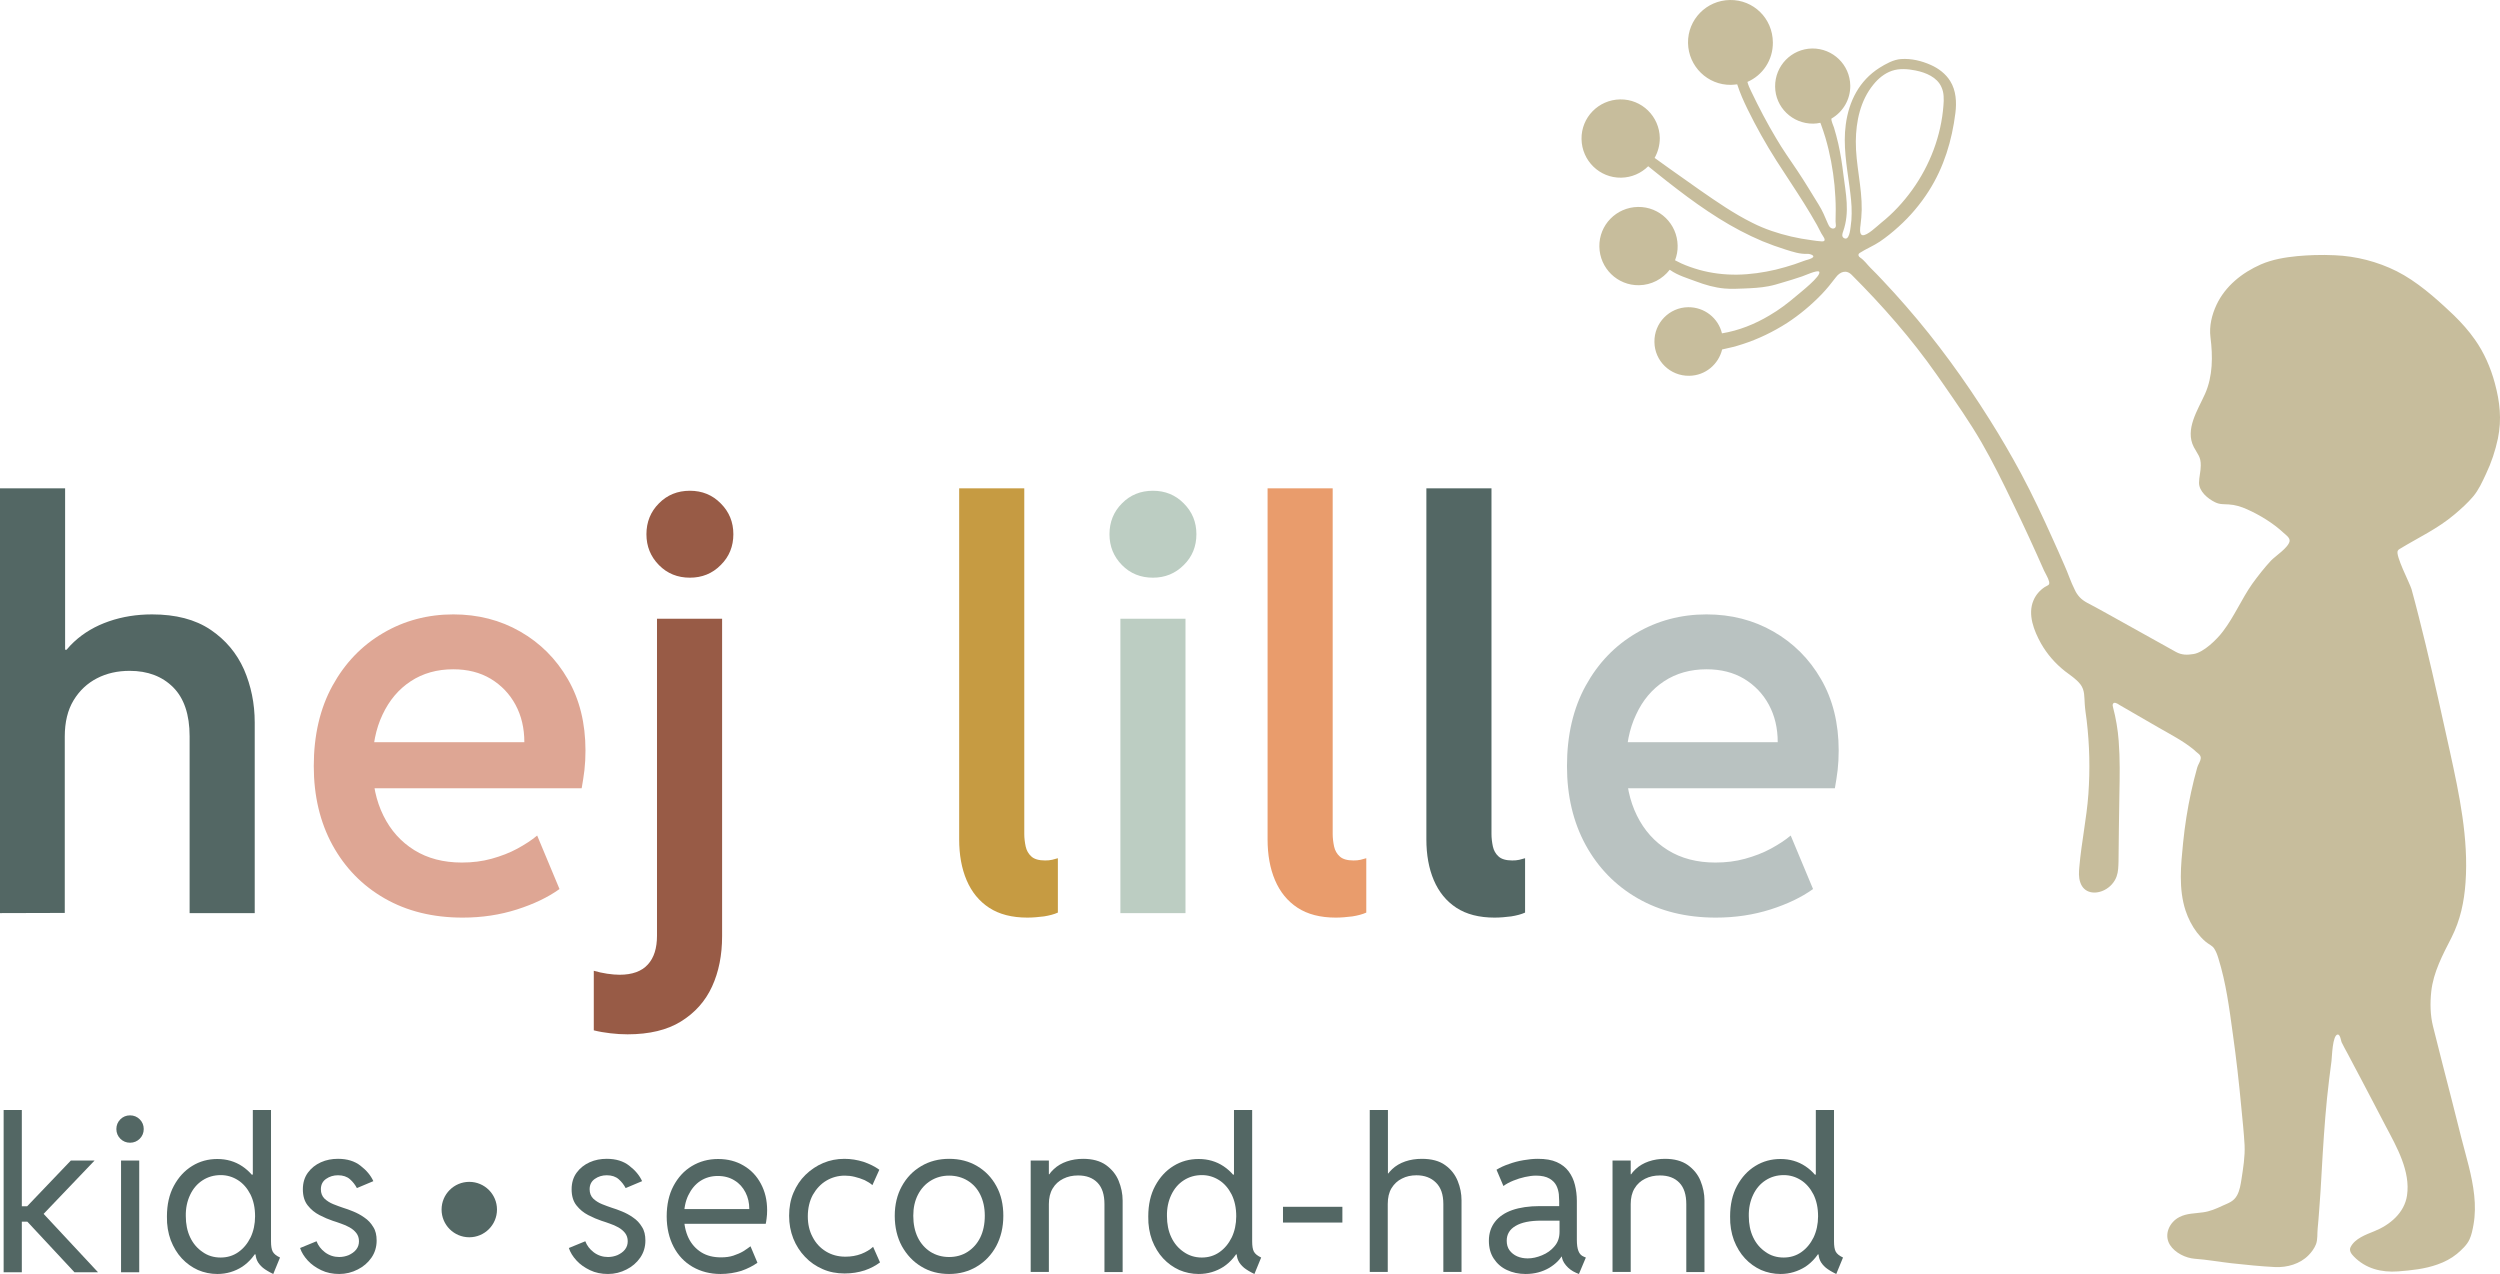 <?xml version="1.0" encoding="utf-8"?>
<!-- Generator: Adobe Illustrator 25.0.1, SVG Export Plug-In . SVG Version: 6.00 Build 0)  -->
<svg version="1.1" id="Ebene_1" xmlns="http://www.w3.org/2000/svg" xmlns:xlink="http://www.w3.org/1999/xlink" x="0px" y="0px"
	 viewBox="0 0 1443.7 735.7" style="enable-background:new 0 0 1443.7 735.7;" xml:space="preserve">
<style type="text/css">
	.st0{fill:#536764;}
	.st1{fill:#DEA694;}
	.st2{fill:#985B46;}
	.st3{fill:#C69B42;}
	.st4{fill:#BCCDC2;}
	.st5{fill:#E99C6C;}
	.st6{fill:#B9C2C1;}
	.st7{fill:#C7BD9C;}
</style>
<g>
	<g>
		<path class="st0" d="M0,527.3V282h37.6v93.2h7.6l-14.5,14.7c2.3-7.5,6.3-13.9,12-19.2c5.7-5.3,12.4-9.2,20.2-11.9
			c7.8-2.7,16.1-4,24.9-4c13.7,0,24.9,2.9,33.7,8.8s15.2,13.6,19.4,23c4.1,9.5,6.2,19.7,6.2,30.6v110.1h-37.6V425.2
			c0-12.5-3.2-22-9.5-28.3s-14.7-9.5-25.1-9.5c-7,0-13.3,1.4-18.9,4.3s-10.1,7.1-13.5,12.7s-5.1,12.6-5.1,21v101.8L0,527.3L0,527.3z
			"/>
		<path class="st1" d="M267.2,529.9c-17.2,0-32.2-3.7-45.1-11.1c-12.9-7.4-22.9-17.7-30.1-30.8c-7.2-13.2-10.8-28.4-10.8-45.6
			c0-17.8,3.6-33.3,10.8-46.4s16.9-23.2,29.2-30.4c12.2-7.2,25.8-10.8,40.6-10.8c14.2,0,27.1,3.3,38.6,9.9s20.7,15.7,27.5,27.5
			c6.8,11.7,10.2,25.5,10.2,41.2c0,4-0.2,7.8-0.6,11.3s-1,7-1.6,10.5H209.3v-26.6h93.5c0-8.1-1.7-15.3-5.1-21.6
			c-3.4-6.3-8.2-11.3-14.3-15c-6.2-3.7-13.4-5.5-21.7-5.5c-9.3,0-17.5,2.3-24.5,6.9s-12.4,11-16.3,19.3c-3.9,8.2-5.8,17.8-5.8,28.8
			c0,11.2,2.1,21,6.3,29.5s10.1,15.1,17.8,19.9s16.9,7.2,27.5,7.2c6.1,0,11.8-0.7,17.2-2.2c5.4-1.5,10.4-3.4,14.8-5.8
			s8.3-4.9,11.5-7.6l12.9,30.9c-6.7,4.8-14.9,8.7-24.6,11.8S278.4,529.9,267.2,529.9z"/>
		<path class="st2" d="M362.4,597.3c-3.3,0-6.6-0.2-9.9-0.6c-3.3-0.4-6.5-0.9-9.6-1.7v-34.4c2.4,0.7,5,1.3,7.7,1.7s5.1,0.6,7.2,0.6
			c7.3,0,12.8-2,16.3-5.9c3.6-3.9,5.3-9.5,5.3-16.6V357.3H417v183.4c0,10.8-1.9,20.5-5.8,29s-9.9,15.2-18,20.2
			C385.3,594.8,375,597.3,362.4,597.3z M398.4,333.6c-7.1,0-13.1-2.4-17.9-7.3s-7.2-10.8-7.2-17.8s2.4-13,7.2-17.8
			c4.8-4.9,10.8-7.3,17.9-7.3c7,0,13,2.4,17.8,7.3c4.9,4.9,7.3,10.8,7.3,17.8s-2.4,13-7.3,17.8C411.4,331.2,405.4,333.6,398.4,333.6
			z"/>
		<path class="st3" d="M593.3,529.9c-8.9,0-16.3-1.9-22.1-5.7s-10.1-9.1-13-15.9c-2.9-6.8-4.3-14.7-4.3-23.6V282h37.6v199.6
			c0,2.4,0.3,4.8,0.8,7.2c0.5,2.3,1.6,4.3,3.3,5.8c1.6,1.5,4.3,2.3,7.9,2.3c1.5,0,2.8-0.1,4.1-0.4c1.2-0.3,2.3-0.6,3.3-0.9V527
			c-2.2,1-4.9,1.7-8,2.2C599.6,529.6,596.5,529.9,593.3,529.9z"/>
		<path class="st4" d="M665.8,333.6c-7.1,0-13.1-2.4-17.9-7.3c-4.8-4.9-7.2-10.8-7.2-17.8s2.4-13,7.2-17.8
			c4.8-4.9,10.8-7.3,17.9-7.3c7,0,13,2.4,17.8,7.3c4.9,4.9,7.3,10.8,7.3,17.8s-2.4,13-7.3,17.8C678.7,331.2,672.8,333.6,665.8,333.6
			z M647,527.3v-170h37.6v170H647z"/>
		<path class="st5" d="M771.4,529.9c-8.9,0-16.3-1.9-22.1-5.7s-10.1-9.1-13-15.9c-2.9-6.8-4.3-14.7-4.3-23.6V282h37.6v199.6
			c0,2.4,0.3,4.8,0.8,7.2c0.5,2.3,1.6,4.3,3.3,5.8c1.6,1.5,4.3,2.3,7.9,2.3c1.5,0,2.8-0.1,4.1-0.4c1.2-0.3,2.3-0.6,3.3-0.9V527
			c-2.2,1-4.9,1.7-8,2.2C777.7,529.6,774.6,529.9,771.4,529.9z"/>
		<path class="st0" d="M863.1,529.9c-8.9,0-16.3-1.9-22.1-5.7s-10.1-9.1-13-15.9c-2.9-6.8-4.3-14.7-4.3-23.6V282h37.6v199.6
			c0,2.4,0.3,4.8,0.8,7.2c0.5,2.3,1.6,4.3,3.3,5.8c1.6,1.5,4.3,2.3,7.9,2.3c1.5,0,2.8-0.1,4.1-0.4c1.2-0.3,2.3-0.6,3.3-0.9V527
			c-2.2,1-4.9,1.7-8,2.2C869.5,529.6,866.3,529.9,863.1,529.9z"/>
		<path class="st6" d="M990.9,529.9c-17.2,0-32.2-3.7-45.1-11.1c-12.9-7.4-22.9-17.7-30.1-30.8c-7.2-13.2-10.8-28.4-10.8-45.6
			c0-17.8,3.6-33.3,10.8-46.4s16.9-23.2,29.2-30.4c12.2-7.2,25.8-10.8,40.6-10.8c14.2,0,27.1,3.3,38.6,9.9
			c11.5,6.6,20.7,15.7,27.5,27.5c6.8,11.7,10.2,25.5,10.2,41.2c0,4-0.2,7.8-0.6,11.3s-1,7-1.6,10.5H933.1v-26.6h93.5
			c0-8.1-1.7-15.3-5.1-21.6c-3.4-6.3-8.2-11.3-14.3-15c-6.2-3.7-13.4-5.5-21.7-5.5c-9.3,0-17.5,2.3-24.5,6.9s-12.4,11-16.2,19.3
			c-3.9,8.2-5.8,17.8-5.8,28.8c0,11.2,2.1,21,6.3,29.5s10.1,15.1,17.8,19.9s16.9,7.2,27.5,7.2c6.1,0,11.8-0.7,17.2-2.2
			s10.4-3.4,14.8-5.8c4.4-2.4,8.3-4.9,11.5-7.6l12.9,30.9c-6.7,4.8-14.9,8.7-24.6,11.8C1012.6,528.3,1002.2,529.9,990.9,529.9z"/>
	</g>
	<g>
		<g>
			<path class="st0" d="M2.1,734.7V641h10.5v55.6h5.2l-4.7,2.7l27.8-29.1h13.7l-32.1,33.6v-5.7l34.1,36.6H43l-29.9-32.1l4.7,2.9
				h-5.2v29.2H2.1z"/>
			<path class="st0" d="M75.1,659.9c-2.2,0-4.1-0.8-5.6-2.3s-2.3-3.4-2.3-5.6c0-2.2,0.8-4.1,2.3-5.6s3.4-2.3,5.6-2.3
				s4.1,0.8,5.6,2.3s2.3,3.4,2.3,5.6c0,2.2-0.8,4.1-2.3,5.6C79.2,659.1,77.3,659.9,75.1,659.9z M69.9,734.7v-64.5h10.5v64.5H69.9z"
				/>
			<path class="st0" d="M125.5,735.7c-3.9,0-7.7-0.8-11.2-2.3c-3.5-1.6-6.6-3.8-9.3-6.7c-2.7-2.9-4.8-6.4-6.4-10.5
				c-1.5-4.1-2.3-8.7-2.2-13.7c0-6.8,1.3-12.7,4-17.7s6.2-8.8,10.6-11.5s9.2-4,14.5-4c5.4,0,10.2,1.4,14.4,4.2s7.5,6.7,9.9,11.7
				s3.6,10.8,3.7,17.3c0,6.4-1.3,12.2-3.7,17.2s-5.7,9-9.9,11.8C135.7,734.2,130.9,735.7,125.5,735.7z M127.4,726.2
				c3.8,0,7.2-1,10.2-3.1s5.3-4.9,7.1-8.5c1.7-3.6,2.6-7.7,2.6-12.2c0-4.9-0.9-9.1-2.7-12.7c-1.8-3.5-4.2-6.3-7.2-8.2
				s-6.3-2.9-9.9-2.9c-3.9,0-7.4,1-10.5,3s-5.5,4.8-7.2,8.4c-1.7,3.6-2.6,7.7-2.5,12.3c0,4.5,0.8,8.6,2.5,12.2
				c1.7,3.6,4.1,6.4,7.2,8.5C119.9,725.1,123.4,726.2,127.4,726.2z M157.8,735.7c-2.5-1.2-4.5-2.4-6-3.6c-1.5-1.3-2.6-2.6-3.3-4.1
				s-1-3.2-1-5.1l2.9,1.5h-6l3.3-7.2v-32.5l-3-6.4h1.3V641h10.5v75.8c0,2.7,0.3,4.7,1,6s2.1,2.4,4.2,3.4L157.8,735.7z"/>
			<path class="st0" d="M195.9,735.7c-3.8,0-7.3-0.7-10.4-2.2s-5.7-3.3-7.8-5.6s-3.6-4.7-4.4-7.2l9.5-3.9c0.9,2.4,2.5,4.6,4.9,6.4
				c2.4,1.8,5.2,2.7,8.2,2.7c1.9,0,3.8-0.4,5.5-1.1c1.7-0.8,3.2-1.8,4.3-3.2s1.6-3,1.6-4.8s-0.5-3.4-1.5-4.7s-2.3-2.4-3.9-3.3
				c-1.6-0.9-3.2-1.6-5-2.2c-1.7-0.6-3.3-1.2-4.7-1.6c-2.4-0.8-5-1.9-7.7-3.3c-2.7-1.4-4.9-3.2-6.8-5.6c-1.9-2.4-2.8-5.5-2.8-9.3
				s1-7,2.9-9.6s4.4-4.6,7.5-6s6.4-2,9.9-2c5.2,0,9.6,1.3,13,4c3.5,2.7,5.9,5.6,7.4,8.9l-9.5,4c-1-1.9-2.3-3.6-4-5.1s-4-2.3-6.9-2.3
				c-2.6,0-4.9,0.7-6.9,2.1c-2,1.4-3,3.4-3,6c0,2.2,0.7,4,2.1,5.4c1.4,1.3,3.1,2.4,5.1,3.2s3.9,1.5,5.7,2.1c1.7,0.5,3.6,1.2,5.8,2.1
				c2.2,0.9,4.3,2,6.4,3.5c2.1,1.4,3.8,3.2,5.1,5.4c1.4,2.1,2,4.8,2,7.9c0,3.7-1,7-3,9.9s-4.7,5.2-7.9,6.8
				C203.3,734.8,199.7,735.7,195.9,735.7z"/>
			<path class="st0" d="M351.1,735.7c-3.8,0-7.3-0.7-10.4-2.2s-5.7-3.3-7.8-5.6c-2.1-2.3-3.6-4.7-4.4-7.2l9.5-3.9
				c0.9,2.4,2.5,4.6,4.9,6.4c2.4,1.8,5.2,2.7,8.2,2.7c1.9,0,3.8-0.4,5.5-1.1c1.7-0.8,3.2-1.8,4.3-3.2c1.1-1.4,1.6-3,1.6-4.8
				s-0.5-3.4-1.5-4.7s-2.3-2.4-3.9-3.3c-1.6-0.9-3.2-1.6-5-2.2c-1.7-0.6-3.3-1.2-4.7-1.6c-2.4-0.8-5-1.9-7.7-3.3
				c-2.7-1.4-4.9-3.2-6.8-5.6c-1.9-2.4-2.8-5.5-2.8-9.3s1-7,2.9-9.6s4.4-4.6,7.5-6s6.4-2,9.9-2c5.2,0,9.6,1.3,13,4
				c3.5,2.7,5.9,5.6,7.4,8.9l-9.5,4c-1-1.9-2.3-3.6-4-5.1s-4-2.3-6.9-2.3c-2.6,0-4.9,0.7-6.9,2.1c-2,1.4-3,3.4-3,6
				c0,2.2,0.7,4,2.1,5.4c1.4,1.3,3.1,2.4,5.1,3.2s3.9,1.5,5.7,2.1c1.7,0.5,3.6,1.2,5.8,2.1c2.2,0.9,4.3,2,6.4,3.5
				c2.1,1.4,3.8,3.2,5.1,5.4c1.4,2.1,2,4.8,2,7.9c0,3.7-1,7-3,9.9s-4.7,5.2-7.9,6.8C358.5,734.8,354.9,735.7,351.1,735.7z"/>
			<path class="st0" d="M416.1,735.7c-6,0-11.4-1.4-16.1-4.1s-8.4-6.6-11-11.6s-4-10.9-4-17.6c0-6.7,1.3-12.6,3.9-17.5
				s6.1-8.8,10.6-11.5s9.5-4.1,15.2-4.1c5.6,0,10.5,1.3,14.7,3.8c4.3,2.5,7.6,6,10,10.5s3.6,9.5,3.6,15.3c0,1.7-0.1,3.3-0.3,4.7
				c-0.2,1.4-0.3,2.4-0.5,3.1h-49.4v-8.5h39.9c0-3.5-0.7-6.7-2.2-9.6c-1.5-2.9-3.5-5.2-6.3-6.9c-2.7-1.7-5.9-2.6-9.7-2.6
				c-3.8,0-7.2,1-10.1,2.9s-5.2,4.7-6.9,8.2c-1.7,3.5-2.5,7.6-2.5,12.3s0.9,8.8,2.6,12.4c1.7,3.5,4.2,6.3,7.4,8.3
				c3.2,2,7,2.9,11.4,2.9c2.6,0,5-0.3,7.1-1s4-1.5,5.7-2.5c1.6-1,3-2,4.2-2.9l4,9.5c-2.5,1.8-5.6,3.4-9.3,4.7
				C424.5,735,420.4,735.7,416.1,735.7z"/>
			<path class="st0" d="M487.7,735.4c-4.5,0-8.8-0.8-12.6-2.5c-3.9-1.7-7.3-4-10.2-7.1c-2.9-3-5.2-6.6-6.8-10.6
				c-1.6-4.1-2.4-8.4-2.4-13.1c0-4.9,0.8-9.3,2.5-13.3s4-7.5,7-10.4s6.4-5.2,10.2-6.8s7.9-2.4,12.2-2.4c3.8,0,7.4,0.6,11,1.7
				c3.5,1.2,6.6,2.7,9.2,4.6l-4,8.9c-1.2-1.1-2.7-2-4.5-2.9c-1.8-0.8-3.7-1.4-5.7-1.9s-3.9-0.7-5.7-0.7c-3.9,0-7.5,1-10.7,2.9
				s-5.8,4.7-7.8,8.2c-1.9,3.5-2.9,7.7-2.9,12.4c0,4.5,0.9,8.5,2.8,12c1.8,3.5,4.4,6.3,7.7,8.3c3.3,2,7,3,11.2,3
				c3.3,0,6.3-0.5,9.2-1.6c2.8-1.1,5.1-2.5,6.8-4.1l4,9c-2.4,1.8-5.3,3.4-8.8,4.6C495.7,734.8,491.9,735.4,487.7,735.4z"/>
			<path class="st0" d="M548.1,735.7c-6,0-11.4-1.4-16.1-4.3c-4.7-2.8-8.4-6.8-11.2-11.8c-2.7-5-4.1-10.9-4.1-17.5
				c0-6.5,1.4-12.2,4.1-17.1c2.7-4.9,6.4-8.8,11.2-11.6c4.7-2.8,10.1-4.2,16.1-4.2c6.1,0,11.5,1.4,16.2,4.2s8.4,6.6,11.1,11.6
				c2.7,4.9,4,10.6,4,17.1c0,6.6-1.4,12.4-4.1,17.5c-2.7,5-6.5,9-11.2,11.8C559.5,734.2,554.1,735.7,548.1,735.7z M548.1,725.9
				c4,0,7.6-1,10.7-3c3.1-2,5.6-4.8,7.3-8.3s2.6-7.7,2.6-12.5c0-4.7-0.9-8.7-2.6-12.2s-4.2-6.2-7.3-8.1c-3.1-1.9-6.7-2.9-10.7-2.9
				s-7.5,1-10.6,2.9s-5.6,4.6-7.4,8.1c-1.8,3.5-2.7,7.5-2.7,12.2c0,4.8,0.9,9,2.6,12.5s4.2,6.3,7.3,8.3
				C540.5,724.9,544.1,725.9,548.1,725.9z"/>
			<path class="st0" d="M595.2,734.7v-64.5h10.5v7.9h2.4l-4.5,4.5c1.1-2.9,2.7-5.4,4.9-7.4c2.1-2,4.7-3.5,7.6-4.5
				c2.9-1,6.1-1.5,9.4-1.5c5.4,0,9.8,1.2,13.2,3.6c3.3,2.4,5.8,5.4,7.3,9.1c1.5,3.7,2.3,7.5,2.3,11.4v41.3h-10.5v-39.2
				c0-5.5-1.3-9.6-4-12.4c-2.7-2.8-6.4-4.2-11.2-4.2c-3.2,0-6,0.6-8.6,1.9c-2.6,1.3-4.6,3.1-6.1,5.6s-2.2,5.5-2.2,9v39.2h-10.5
				V734.7z"/>
			<path class="st0" d="M692.2,735.7c-3.9,0-7.7-0.8-11.2-2.3c-3.5-1.6-6.6-3.8-9.3-6.7s-4.8-6.4-6.4-10.5
				c-1.5-4.1-2.3-8.7-2.2-13.7c0-6.8,1.3-12.7,4-17.7s6.2-8.8,10.6-11.5c4.4-2.7,9.2-4,14.5-4c5.4,0,10.2,1.4,14.4,4.2
				s7.5,6.7,9.9,11.7s3.6,10.8,3.7,17.3c0,6.4-1.3,12.2-3.7,17.2s-5.7,9-9.9,11.8C702.4,734.2,697.6,735.7,692.2,735.7z M694,726.2
				c3.8,0,7.2-1,10.2-3.1s5.3-4.9,7.1-8.5c1.7-3.6,2.6-7.7,2.6-12.2c0-4.9-0.9-9.1-2.7-12.7c-1.8-3.5-4.2-6.3-7.2-8.2
				s-6.3-2.9-9.9-2.9c-3.9,0-7.4,1-10.5,3s-5.5,4.8-7.2,8.4c-1.7,3.6-2.6,7.7-2.5,12.3c0,4.5,0.8,8.6,2.5,12.2
				c1.7,3.6,4.1,6.4,7.2,8.5C686.6,725.1,690.1,726.2,694,726.2z M724.4,735.7c-2.5-1.2-4.5-2.4-6-3.6c-1.5-1.3-2.6-2.6-3.3-4.1
				s-1-3.2-1-5.1l2.9,1.5h-6l3.3-7.2v-32.5l-3-6.4h1.3V641h10.5v75.8c0,2.7,0.3,4.7,1,6s2.1,2.4,4.2,3.4L724.4,735.7z"/>
			<path class="st0" d="M740.9,706v-9.1h34.3v9.1H740.9z"/>
			<path class="st0" d="M791,734.7V641h10.5v36.6h2.4l-4.7,4.7c1-2.8,2.6-5.1,4.7-7.1c2.1-2,4.7-3.5,7.6-4.5c2.9-1,6.1-1.5,9.6-1.5
				c5.6,0,10.1,1.2,13.4,3.6c3.4,2.4,5.8,5.5,7.3,9.2s2.2,7.4,2.2,11.2v41.3h-10.5v-39.2c0-5.5-1.4-9.6-4.3-12.4
				c-2.8-2.8-6.6-4.2-11.2-4.2c-3.1,0-5.9,0.6-8.4,1.9c-2.5,1.2-4.5,3.1-6,5.5c-1.5,2.5-2.2,5.5-2.2,9.2v39.2H791V734.7z"/>
			<path class="st0" d="M881,735.7c-4,0-7.6-0.8-10.8-2.3s-5.7-3.7-7.6-6.6c-1.9-2.9-2.8-6.3-2.8-10.3c0-4.3,1.2-7.9,3.5-10.9
				s5.7-5.3,10-6.8s9.7-2.3,15.9-2.3h13.4v8.4H890c-6.4,0-11.3,1-14.7,3c-3.5,2-5.2,4.9-5.2,8.6c0,2.1,0.5,4,1.6,5.5
				s2.6,2.7,4.4,3.5c1.8,0.8,3.9,1.2,6.1,1.2c2.7,0,5.4-0.6,8.3-1.8c2.9-1.2,5.3-2.9,7.2-5.2c2-2.3,2.9-5.1,2.9-8.4v-6.7l-0.2-3.8
				v-7.2c0-1.1-0.1-2.4-0.2-4c-0.2-1.6-0.6-3.3-1.4-4.9c-0.8-1.6-2.1-3-4-4.1s-4.5-1.7-7.8-1.7c-2,0-4.1,0.3-6.4,0.8
				s-4.5,1.2-6.7,2.1c-2.2,0.9-4.1,1.9-5.7,3.1l-4-9.4c2.1-1.3,4.5-2.4,7.2-3.3c2.7-1,5.4-1.7,8.3-2.2c2.9-0.5,5.6-0.8,8.4-0.8
				c4.4,0,8,0.6,10.9,1.9c2.9,1.3,5.2,3.1,6.9,5.4c1.7,2.3,2.9,4.9,3.6,7.8s1.1,5.9,1.1,9.2V716c0,2.7,0.3,4.9,0.9,6.4
				c0.6,1.6,1.6,2.7,3.1,3.3l1.2,0.5l-4,9.5l-1.7-0.7c-2.3-1-4.2-2.4-5.8-4.3c-1.6-1.9-2.4-3.8-2.4-5.7l2.1,0.7h-4l2.7-1.7
				c-1.6,3.2-4.3,5.9-8.1,8.2C890.6,734.5,886.1,735.7,881,735.7z"/>
			<path class="st0" d="M931.2,734.7v-64.5h10.5v7.9h2.4l-4.5,4.5c1.1-2.9,2.7-5.4,4.9-7.4c2.1-2,4.7-3.5,7.6-4.5
				c2.9-1,6.1-1.5,9.4-1.5c5.4,0,9.8,1.2,13.2,3.6c3.3,2.4,5.8,5.4,7.3,9.1c1.5,3.7,2.3,7.5,2.3,11.4v41.3h-10.5v-39.2
				c0-5.5-1.3-9.6-4-12.4c-2.7-2.8-6.4-4.2-11.2-4.2c-3.2,0-6,0.6-8.6,1.9c-2.6,1.3-4.6,3.1-6.1,5.6s-2.2,5.5-2.2,9v39.2h-10.5
				V734.7z"/>
			<path class="st0" d="M1028.2,735.7c-3.9,0-7.7-0.8-11.2-2.3c-3.5-1.6-6.6-3.8-9.3-6.7s-4.8-6.4-6.4-10.5
				c-1.5-4.1-2.3-8.7-2.2-13.7c0-6.8,1.3-12.7,4-17.7s6.2-8.8,10.6-11.5c4.4-2.7,9.2-4,14.5-4c5.4,0,10.2,1.4,14.4,4.2
				c4.2,2.8,7.5,6.7,9.9,11.7s3.6,10.8,3.7,17.3c0,6.4-1.3,12.2-3.7,17.2c-2.4,5-5.7,9-9.9,11.8
				C1038.3,734.2,1033.5,735.7,1028.2,735.7z M1030,726.2c3.8,0,7.2-1,10.2-3.1s5.3-4.9,7.1-8.5c1.7-3.6,2.6-7.7,2.6-12.2
				c0-4.9-0.9-9.1-2.7-12.7c-1.8-3.5-4.2-6.3-7.2-8.2s-6.3-2.9-9.9-2.9c-3.9,0-7.4,1-10.5,3s-5.5,4.8-7.2,8.4
				c-1.7,3.6-2.6,7.7-2.5,12.3c0,4.5,0.8,8.6,2.5,12.2c1.7,3.6,4.1,6.4,7.2,8.5C1022.5,725.1,1026,726.2,1030,726.2z M1060.4,735.7
				c-2.5-1.2-4.5-2.4-6-3.6c-1.5-1.3-2.6-2.6-3.3-4.1c-0.7-1.5-1-3.2-1-5.1l2.9,1.5h-6l3.3-7.2v-32.5l-3-6.4h1.3V641h10.5v75.8
				c0,2.7,0.3,4.7,1,6s2.1,2.4,4.2,3.4L1060.4,735.7z"/>
		</g>
	</g>
	<g>
		<path class="st7" d="M1440.7,221.2c-2.4-8.9-6.2-17.6-11.5-25.1c-3.5-5-7.6-9.6-12-13.9c-0.6-0.6-1.2-1.2-1.8-1.7
			c-9.3-8.8-19.9-18.1-31.4-23.9c-11-5.5-23.4-8.7-35.7-9.2c-3.9-0.2-7.8-0.2-11.7-0.1c-3.3,0.1-6.6,0.3-9.9,0.6
			c-7.2,0.7-14.4,1.9-21.1,4.8c-10.9,4.8-20.5,12.5-25.6,23.3c-2.7,5.8-4.3,12.3-3.5,18.7c1.4,11.1,1.4,22.5-3.1,32.7
			c-4.2,9.4-11.8,20.6-6.5,30.8c2.2,4.2,4.1,5.5,4,10.7c0,3.2-1,6.8-1,9.9c0,5,5.1,9.2,9.2,11.2c2.8,1.4,5,1.1,8,1.3
			c3.6,0.2,7.2,1.3,10.5,2.8c7.4,3.3,15.1,8,21,13.5c1.3,1.2,3.9,2.9,3.6,4.9c-0.6,3.7-8.2,8.6-10.7,11.2
			c-3.9,4.2-7.5,8.8-10.9,13.5c-6.1,8.7-10.4,18.9-16.8,27.3c-3.4,4.6-11.2,12.3-17.1,13.2c-3.7,0.6-6.8,0.6-10.1-1.2
			c-4.1-2.3-8.2-4.6-12.2-6.8c-9.4-5.2-18.8-10.5-28.2-15.7c-2-1.1-4-2.2-6-3.3c-1.6-0.9-3.3-1.7-4.9-2.6s-3.1-1.9-4.3-3.2
			c-1.2-1.3-2.2-2.8-2.9-4.4c-2.3-4.5-3.8-9.4-5.9-14c-2.2-5-4.4-10.1-6.7-15.1c-5.8-12.9-11.8-25.7-18.5-38.2
			c-5.6-10.4-11.6-20.7-17.9-30.7c-14.5-23.1-30.6-45.3-48.5-65.8c-4.4-5.1-8.9-10-13.5-14.9c-2.3-2.4-4.6-4.9-7-7.2
			c-1.9-1.9-3.5-4.3-5.8-5.8c-0.3-0.2-0.5-0.4-0.7-0.6c-0.6-0.8-0.5-1.5,0.3-2.1c3.7-2.4,8-4.1,11.7-6.6c3.8-2.6,7.3-5.4,10.7-8.5
			c6.8-6.1,12.7-13.1,17.6-20.8c8.7-13.7,13.3-29,15.3-44.9c0.8-6.3,0.4-13.1-3-18.5c-2.6-4.2-6.7-7.3-11.2-9.3
			c-5.4-2.4-11.2-3.8-17.2-3.4c-4.4,0.3-8.8,2.8-12.5,5.1c-11.6,7.4-17.6,19.2-19.4,32.7c-1.6,11.8,0.5,23.8,2.1,35.5
			c0.7,5.3,1.4,10.6,1.3,15.9c0,2.6-0.2,5.1-0.6,7.7c-0.2,1.4-0.8,8.5-4,6.4c-0.6-0.4-0.9-1.1-0.8-1.8c0-0.7,0.3-1.4,0.5-2
			c3.9-11.1,1.5-21.8,0.1-33c-0.7-5.9-1.6-11.7-2.9-17.5c-0.7-3.2-1.6-6.3-2.5-9.4c-0.5-1.6-1.6-3.6-1.5-5.2
			c6.6-3.8,11-10.9,10.9-19.1c-0.2-12-10-21.5-22-21.4c-12,0.2-21.5,10-21.4,22s10,21.5,22,21.4c1.4,0,2.8-0.2,4.1-0.5
			c0.1,0.2,0.2,0.5,0.3,0.7c1,2.7,1.9,5.4,2.7,8.1c2.6,8.9,4.3,18.1,5.2,27.3c0.4,4.6,0.7,9.3,0.7,13.9c0,2.3-0.1,4.6-0.1,7
			c0,1.3,0.8,3.5-0.9,4c-0.8,0.3-1.7-0.1-2.3-0.7c-0.6-0.6-0.9-1.4-1.3-2.2c-1.6-3.8-3.1-7.4-5.3-10.9c-4.1-6.6-8-13.2-12.3-19.6
			c-4.2-6.2-8.5-12.3-12.3-18.8c-5.2-8.7-9.9-17.7-14.3-26.9c-0.9-1.8-1.7-3.6-2.2-5.5c8.8-3.8,14.8-12.6,14.7-22.8
			C1023.7,10.6,1012.6-0.2,999,0s-24.4,11.3-24.2,24.8s11.3,24.4,24.8,24.2c1.2,0,2.4-0.2,3.6-0.3c1.6,5,3.7,9.7,6,14.4
			c5,10.2,10.5,20,16.6,29.6c5.3,8.3,10.8,16.4,16,24.7c2.6,4.2,5.1,8.3,7.5,12.6c1.2,2.1,2.1,4.4,3.5,6.4c0.8,1.2,1.8,3.1-0.7,3
			c-2-0.1-4-0.4-6-0.7c-3.9-0.5-7.8-1.2-11.7-2.1c-7.7-1.8-15.3-4.3-22.4-7.9c-10.7-5.3-20.5-12.1-30.3-18.9
			c-5.8-4.1-11.6-8.2-17.4-12.3c-2.8-2-5.7-4.1-8.5-6.1c-0.1-0.1-0.2-0.1-0.3-0.2c1.9-3.4,3-7.3,3-11.5
			c-0.2-12.5-10.4-22.5-22.9-22.3s-22.5,10.4-22.3,22.9s10.4,22.5,22.9,22.3c6.1-0.1,11.6-2.6,15.6-6.6c1.7,1.4,3.4,2.7,5.1,4.1
			c3.8,3.1,7.7,6.1,11.6,9.1c7.8,6,15.8,11.7,24.1,16.9c8,5,16.4,9.5,25.2,13.2c4.4,1.8,8.8,3.4,13.3,4.8c4.2,1.3,8.2,2.7,12.7,2.5
			c1.4-0.1,5.1,1.1,2.4,2.5c-1.5,0.8-3.1,1-4.6,1.6c-1.8,0.7-3.5,1.3-5.3,1.9c-3.6,1.2-7.2,2.2-10.8,3.1c-7.3,1.7-14.8,2.8-22.3,2.9
			c-7.4,0.1-14.9-0.8-22-2.8c-3.5-1-7-2.2-10.3-3.7c-1.2-0.6-2.4-1.2-3.6-1.8c1-2.6,1.6-5.5,1.5-8.5c-0.2-12.5-10.4-22.5-22.9-22.3
			s-22.5,10.4-22.3,22.9s10.4,22.5,22.9,22.3c7.2-0.1,13.6-3.6,17.7-8.9c0.1,0.1,0.3,0.1,0.4,0.2c4.2,3,10,4.7,14.8,6.5
			c5.3,2,10.8,3.6,16.5,4.1c3.7,0.3,7.5,0.2,11.2,0c4.7-0.2,9.4-0.4,14.1-1.3c2.7-0.5,5.4-1.3,8-2.1c3.8-1.1,7.7-2.3,11.5-3.6
			c1.3-0.4,8.9-3.9,9.8-2.7c1.8,2.2-11.6,12.6-13.3,14.1c-4.8,4.1-9.8,7.9-15.3,11.1c-8.5,5.1-17.8,8.8-27.5,10.4
			c-2.1-8.8-10.1-15.2-19.5-15.1c-10.9,0.1-19.7,9.1-19.5,20.1c0.1,10.9,9.1,19.7,20.1,19.5c9.3-0.1,16.9-6.6,19-15.2
			c4-0.8,8-1.8,11.9-3.1c9-2.9,17.6-7.1,25.6-12.2c7.2-4.7,13.9-10.3,19.9-16.5c3-3.1,5.7-6.5,8.3-9.9c2.3-3.1,5.9-4.6,9.1-1.4
			c17.8,17.8,34.5,36.8,49,57.5c1.2,1.8,2.5,3.5,3.7,5.3c7.7,11.1,15.4,22.1,22.2,33.8c6.7,11.6,12.6,23.6,18.4,35.7
			c6.2,12.7,12.1,25.6,17.8,38.5c0.9,2,2.4,4.2,2.9,6.3c0.5,2.2-0.7,2.1-2.5,3.2c-2.9,1.9-5.2,4.6-6.5,7.7
			c-3.5,8.1,0.3,17.6,4.3,24.8c3.5,6.2,8.3,11.7,13.9,16.1c3.1,2.4,6.5,4.5,8.9,7.6c2.6,3.4,2.2,7.3,2.5,11.4
			c0.2,3.1,0.7,6.2,1.1,9.3c1.7,14.2,2,28.5,1,42.7c-1,14-4,27.8-5.2,41.8c-0.3,3.1-0.5,6.2,0.5,9.1c2.1,6.4,8.7,7.2,14.1,4.4
			c3.1-1.6,5.7-4.4,6.9-7.8c1-2.8,1-5.7,1.1-8.6c0.2-12.9,0.2-25.8,0.5-38.6c0.2-10.3,0.4-20.7-0.4-31c-0.5-6.7-1.6-13.1-3.3-19.6
			c-0.1-0.5-0.3-1.1-0.1-1.6c0.5-1.8,2.9-0.3,3.7,0.3c2.5,1.5,5,2.9,7.6,4.4c4.9,2.8,9.8,5.7,14.7,8.5c7.1,4.1,14.6,7.9,20.9,13.1
			c0.8,0.7,1.5,1.5,2.4,2.1c3.3,2.5,0.2,5.3-0.6,8.3c-1.3,4.7-2.5,9.4-3.5,14.1c-2.1,9.6-3.6,19.3-4.6,29.1
			c-1.3,13-2.7,26.6,1.4,39.2c1.5,4.5,3.7,8.9,6.6,12.7c1.5,1.9,3.1,3.7,5,5.3c1.6,1.4,3.8,2.2,4.9,3.9c1.2,1.8,1.9,3.8,2.5,5.8
			c4.4,14.1,6.3,28.9,8.3,43.5c2,14.1,3.6,28.4,4.9,42.4c0.7,7.3,1.5,14.6,1.9,21.9c0.3,6.6-0.8,13.2-1.8,19.7
			c-0.5,3.2-1,6.4-2.5,9.2c-2,3.7-5,4.5-8.5,6.1c-3.6,1.7-7.3,3.3-11.3,3.8c-4.7,0.7-9.2,0.5-13.5,2.7c-5.8,2.9-9.2,10.2-5.5,16.1
			c2.9,4.6,9.1,7.6,14.3,8c7.1,0.5,14.2,1.8,21.3,2.6c8.4,0.9,16.8,1.8,25.2,2.2c6.9,0.3,14.3-1.8,19.2-6.8c1.7-1.7,3.4-4,4.3-6.3
			c1.1-2.8,0.7-6.2,1-9.1c0.3-3.6,0.7-7.2,0.9-10.9c0.6-7.2,1-14.5,1.4-21.7c0.8-14.2,1.7-28.6,3.1-42.6c0.8-7.3,1.6-14.5,2.6-21.7
			c0.3-2.2,0.5-14.9,3.6-15.2c1.4-0.1,1.9,3.6,2.2,4.4c1.1,2.4,2.5,4.7,3.7,7c2.5,4.7,4.9,9.4,7.4,14c4.8,9.2,9.7,18.4,14.5,27.7
			c6.3,11.9,14.3,25.9,12.2,39.9c-1.5,10-9.9,17-18.9,20.6c-4.9,2-11.2,4.2-13.7,9.2c-1,2,0.5,4,1.9,5.4c6.8,7,15.9,9.3,25.5,8.6
			c7.8-0.6,15.5-1.4,22.8-4c4-1.4,7.9-3.4,11.2-6.1c2.6-2.2,5.9-5.2,7.3-8.4c1.2-2.6,1.8-5.7,2.3-8.5c1-5.6,1-11.4,0.4-17
			c-1.2-11.4-4.7-22.4-7.5-33.4c-3.6-14.3-7.2-28.6-10.9-42.8c-1.8-7.1-3.6-14.3-5.4-21.4c-1.6-6.4-1.7-13.4-1-20
			c1.2-11.2,6.7-21.4,11.7-31.2c5.1-10.1,7.3-20.5,8.1-31.8c1.8-25.4-3.6-50.8-9-75.5c-4.6-20.8-9.1-41.5-14.1-62.2
			c-2.6-10.6-5.2-21.2-8.1-31.7c-0.9-3.2-9.6-19.8-7.9-22.2c0.3-0.4,0.5-0.7,0.9-0.9c10.8-6.6,22-11.7,31.8-20
			c3.8-3.2,7.6-6.6,10.8-10.4c3.2-3.8,5.3-8.5,7.4-13c3.1-6.5,5.4-13.4,6.9-20.5C1444.8,242,1443.6,232,1440.7,221.2z M1081.8,48.9
			c2.8-3.5,6.4-6.5,10.7-8c4.4-1.5,9.2-1.1,13.7-0.2c6,1.2,12.4,3.9,14.9,9.5c0.8,1.7,1.2,3.5,1.3,5.3c0.1,1.8,0.1,3.6-0.1,5.4
			c-1.3,17.5-7.8,34.5-18,48.7c-5.1,7.1-11.1,13.6-18,19.1c-2,1.6-8.2,7.7-10.8,7.1c-1.9-0.4-1.3-4.4-1.1-5.7c0.4-3,0.6-5.8,0.7-8.9
			c0.2-13.4-3.5-26.3-3.4-39.6C1071.8,70.1,1074.3,58.1,1081.8,48.9z"/>
	</g>
	<circle class="st0" cx="271" cy="698.5" r="16"/>
</g>
</svg>
